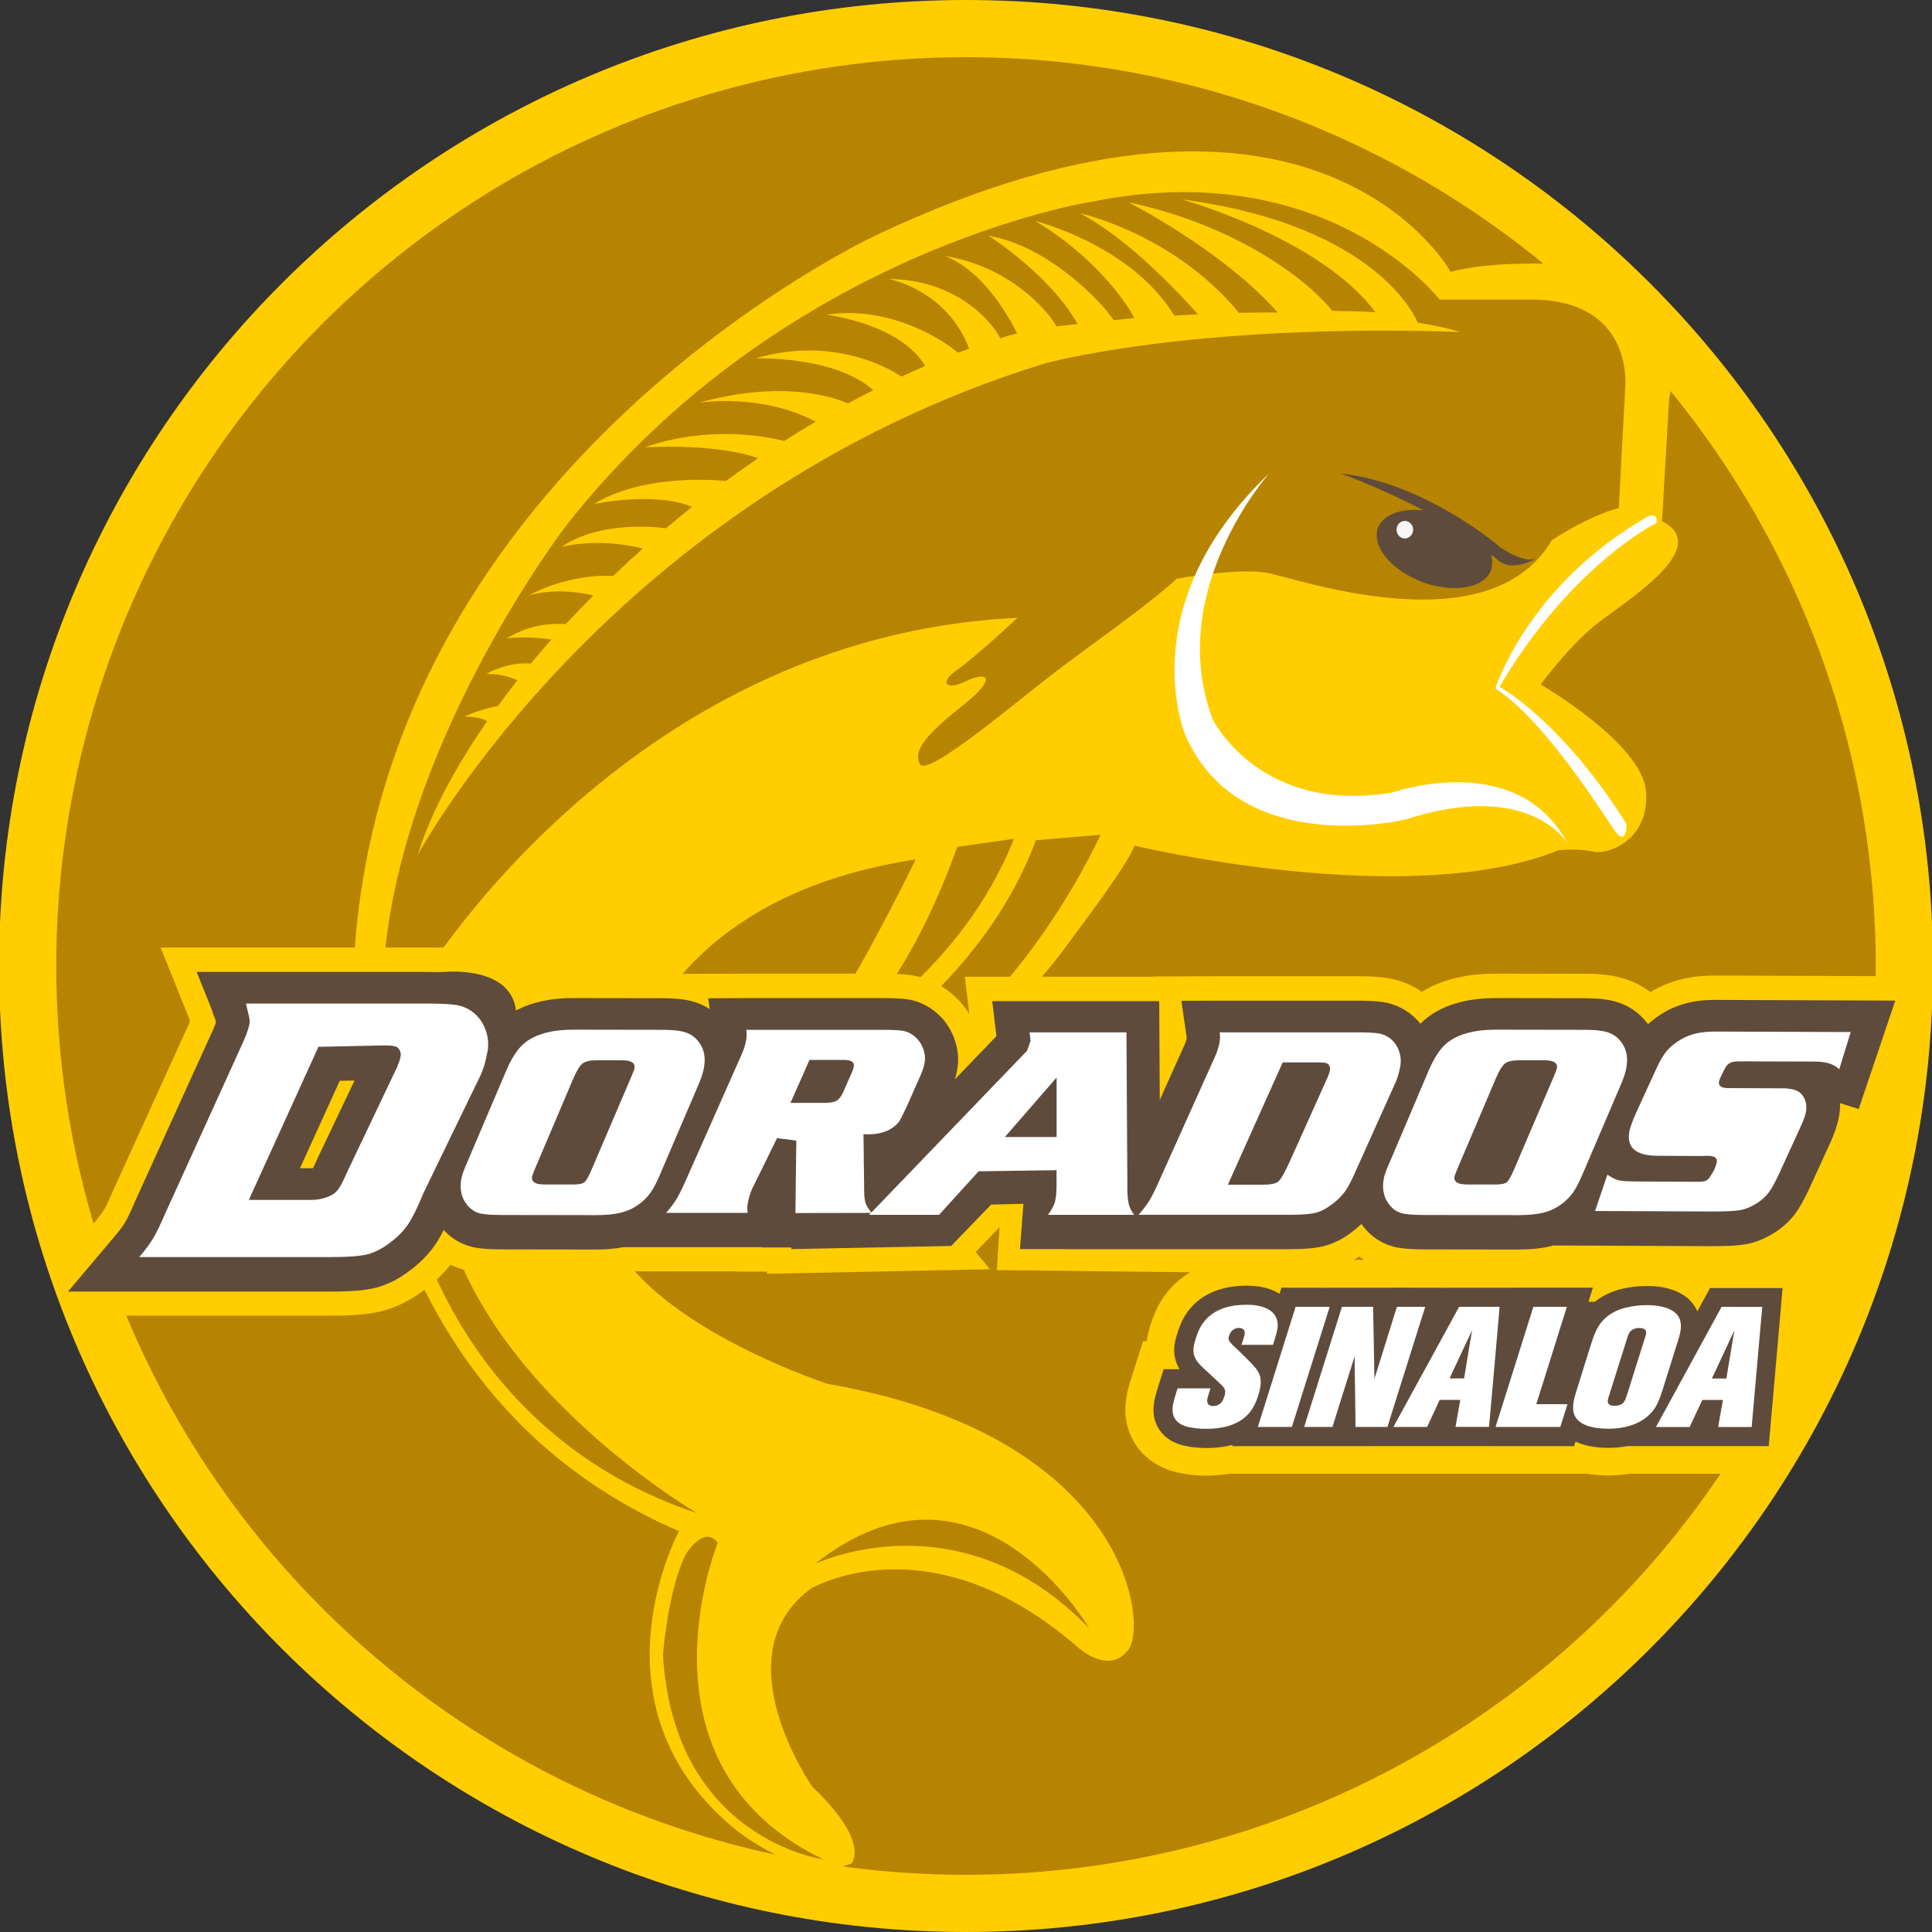 <?xml version="1.0" encoding="UTF-8"?>
<svg id="Layer_1" data-name="Layer 1" xmlns="http://www.w3.org/2000/svg" width="480" height="480" viewBox="0 0 480 480">
  <rect x="0" y="0" width="480" height="480" fill="#333333" stroke="none"/>
  <path id="Path" d="m480.223,240c0,132.548-107.56,240-240.241,240S-.241,372.548-.241,240,107.319,0,240,0s240.241,107.452,240.241,240h-.017Z" style="fill: #ffcd00;"/>
  <ellipse id="Oval" cx="240" cy="240" rx="226.02" ry="225.793" style="fill: #b68400;"/>
  <path id="Path-2" data-name="Path" d="m360.425,67.559s-33.501-60.907-142.955-9.031c0,0-120.929,56.201-129.378,177.686,0,0-8.032,105.889,80.596,144.202,0,0-23.574,43.523,14.169,74.228,0,0,16.95,13.755,28.737,8.267,0,0,4.711-5.245-9.718-18.93,0,0-22.878-32.547-.487-49.254,0,0,29.398-17.645,66.41,14.537,0,0,7.754,7.155,12.604.521,4.85-6.634-.643-53.109-74.755-65.961,0,0-57.718-18.722-56.136-47.899,1.599-29.177,14.255-72.613,77.988-82.408,0,0-18.028,37.322-29.85,50.852-11.822,13.547,32.979,19.243,69.313-32.095,0,0,13.838-18.236,14.864-22.195,0,0,67.818,16.325,105.282,1.198,0,0,4.537-.625,8.623.295,4.085.92,14.29-3.213,13.195-15.11-1.113-11.897-26.147-26.398-26.147-26.398,0,0,6.641-9.118,13.491-14.71,6.832-5.575,29.763-19.139,16.655-25.877l1.756-30.323s7.58-30.15-22.009-33.189c0,0-19.401-1.806-32.284,1.563l.035.035Z" style="fill: #ffcd00;"/>
  <path id="Path-3" data-name="Path" d="m257.367,208.756l16.064-1.355s-25.677,56.774-64.776,63.547c0,0,1.165-5.193,8.084-10.803,6.902-5.61,29.919-22.682,40.646-51.39h-.017Z" style="fill: #b68400;"/>
  <path id="Path-4" data-name="Path" d="m251.909,208.391l-14.117,2.015s-10.726,32.581-28.076,47.222c0,0,29.015-16.1,42.21-49.237h-.017Z" style="fill: #b68400;"/>
  <path id="Path-5" data-name="Path" d="m411.571,129.925s-21.157,10.351-39.011,40.692c0,0,15.351,8.319,31.571,34.127,0,0,.017,5.332-2.625,2.067-1.93-2.397-17.263-27.684-29.989-35.76,0,0,7.91-25.565,37.986-42.811,0,0,2.451-.973,2.051,1.702l.017-.017Z" style="fill: #fff;"/>
  <path id="Path-6" data-name="Path" d="m95.636,266.225l7.371-20.146s51.111-87.914,149.77-92.586c0,0-10.17,9.587-14.986,12.921-4.816,3.334-2.451,5.193,2.208,2.831s8.588-1.424-.765,5.992c-9.353,7.399-12.447,11.341-10.674,14.623,1.791,3.282,23.748-15.318,33.048-22.473,9.301-7.155,22.479-16.1,30.736-23.602,0,0,15.125-2.744,22.235-1.511,7.11,1.216,55.301,18.601,70.965-8.059,0,0,9.023-6.044,16.637-8.006l1.565-29.177s2.955-22.803-23.765-22.595h-22.322s-27.711-36.089-86.298-24.349c0,0-76.719,11.775-130.716,80.515,0,0-48.695,63.443-45.496,124.02,0,0-4.642,9.587.469,11.601h.017Z" style="fill: #b68400;"/>
  <path id="Path-7" data-name="Path" d="m173.138,375.917s-62.151-36.402-64.272-86.003l-5.859,12.643s11.856,53.926,70.13,73.377v-.017Z" style="fill: #b68400;"/>
  <path id="Path-8" data-name="Path" d="m202.484,388.543s35.952-17.315,68.114,15.995c0,0-27.816-47.951-68.114-15.995h0Z" style="fill: #b68400;"/>
  <path id="Path-9" data-name="Path" d="m178.319,383.298s-22.444,55.246,26.251,78.657c0,0-37.186-4.967-39.863-50.869,0,0,1.304-16.655,5.841-25.2,0,0,4.468-7.086,7.771-2.57v-.017Z" style="fill: #b68400;"/>
  <path id="Path-10" data-name="Path" d="m349.02,128.744c-1.478,0-2.677,1.268-2.677,2.848s1.2,2.848,2.677,2.848,2.695-1.268,2.695-2.848-1.2-2.848-2.695-2.848Z" style="fill: #f5f6f6;"/>
  <path id="Shape" d="m353.697,126.782c-.4-.052-.8-.052-1.2-.087-2.869-.156-5.389.313-7.267,1.355-1.426.799-2.503,1.876-2.955,3.3-1.234,3.838,2.138,8.597,7.788,11.706h0c1.147.625,2.347,1.216,3.668,1.685,2.451.868,4.85,1.285,7.076,1.355h.017c4.833.139,8.692-1.511,9.701-4.672.087-.278.087-.591.122-.886.122-.886.104-1.824-.191-2.761l1.13.886c.313.33.643.608.974.834,2.051,1.407,4.537,1.077,6.415.434,1.599-.538,2.729-1.268,2.729-1.268-.504.278-1.095.382-1.738.365-1.234-.035-2.695-.538-4.19-1.268-.991-.486-1.999-1.077-2.973-1.702-.539-.504-1.582-1.372-3.042-2.466-.017,0-.035-.035-.07-.052-.782-.591-1.721-1.268-2.747-1.98,0,0-.035-.017-.052-.035-.122-.087-.243-.174-.383-.261,0,0-.035-.035-.052-.035-1.617-1.111-3.477-2.31-5.546-3.526h0c-1.165-.695-2.382-1.372-3.651-2.049-6.884-3.682-15.351-7.086-24.113-8.006,0,0,9.353,3.352,20.062,8.909.156.07.295.156.452.243l.035-.017Zm-4.676,6.999c-1.13,0-2.051-.973-2.051-2.188s.921-2.171,2.051-2.171,2.069.973,2.069,2.171-.921,2.188-2.069,2.188Z" style="fill: #5f4b3c;"/>
  <path id="Path-11" data-name="Path" d="m352.184,80.081s-9.075-24.002-58.656-30.567c0,0,34.474,9.552,48.225,28.1-3.912-.382-5.685-.191-10.796-.4-4.033-5.349-20.775-20.546-50.607-26.972,0,0,23.47,11.949,37.082,27.388-3.494,0-5.65,0-9.596.104-16.29-19.729-39.568-24.766-39.568-24.766,12.117,6.304,25.208,20.424,29.38,25.131-2.382.122-3.338.156-5.876.33-10.674-17.576-34.578-23.533-34.578-23.533,13.786,8.18,22.253,19.399,24.617,24.123-2.034.174-2.99.33-5.111.538-3.373-5.054-16.429-18.444-31.084-20.997,0,0,15.177,9.639,22.113,21.935-2.608.278-2.556.261-5.285.591-2.086-4.064-11.978-15.075-27.851-17.506,0,0,9.579,2.414,18.115,19.243-1.565.417-1.912.486-4.19,1.216-1.912-3.821-10.553-14.554-27.729-14.727,0,0,14.447,2.623,19.992,17.315-1.356.486-1.286.434-2.782,1.025-2.851-2.588-16.533-11.966-32.666-9.448,0,0,18.219,2.102,24.53,12.73-1.895.816-3.859,1.685-5.894,2.623-3.425-2.258-17.228-10.091-36.282-4.516,0,0,19.662-.729,29.276,7.902-2.051,1.025-4.155,2.119-6.293,3.282-4.051-1.754-16.637-5.818-37.099-.156,0,0,15.368-2.536,29.085,4.689-2.556,1.511-5.181,3.109-7.841,4.811-4.468-1.146-18.671-3.977-34.631,1.563,0,0,17.576-1.111,28.163,2.709-2.625,1.789-5.285,3.664-7.98,5.644-5.511-.486-21.522-1.164-32.823,5.749,0,0,14.968-3.23,24.408.695-2.138,1.702-4.311,3.474-6.467,5.314-4.329-.538-16.968-1.476-25.99,4.637,0,0,8.727-2.449,20.218.4-2.451,2.188-4.902,4.446-7.354,6.808-3.129-.174-11.596-.087-21.227,4.932,0,0,6.572-2.397,16.272-.07-2.277,2.292-4.572,4.672-6.867,7.121-2.521-.226-8.536-.243-14.69,3.543,0,0,5.042-.712,11.144.295-1.2,1.337-2.973,3.369-5.094,5.94-6.224-.434-11.074,2.588-11.074,2.588,3.581.017,6.085.781,7.719,1.58-1.53,1.945-3.147,4.081-4.816,6.374-4.364.781-8.327,2.623-8.327,2.623,3.529.156,5.024.695,5.615,1.198-6.728,9.691-13.612,21.501-17.228,33.172,0,0,47.739-88.817,155.751-122.075,0,0,35.813-10.056,103.179-7.833,0,0-3.303-1.164-10.553-2.345l.017-.052Z" style="fill: #ffcd00;"/>
  <path id="Path-12" data-name="Path" d="m315.311,117.629s-26.025,29.264-14.03,61.064c0,0,11.578,23.706,44.575,18.218,0,0,31.049-11.046,43.618,12.643,0,0-9.249-15.943-40.072-6.009,0,0-41.289,10.143-54.867-20.806,0,0-13.856-32.112,20.775-65.11h0Z" style="fill: #fff;"/>
  <path id="Shape-2" data-name="Shape" d="m479.302,242.57l-53.111-.208h-.174c-2.816,0-5.337.261-7.702.799-2.677.608-5.25,1.598-7.684,2.97l-.122.07c-.157.087-.313.191-.469.278-2.225-1.702-4.781-2.918-7.632-3.647-2.399-.608-5.163-.903-8.692-.903l-22.218-.035c-6.293,0-11.787,1.164-16.324,3.439-.661.33-1.304.695-1.93,1.077-2.521-1.737-5.337-2.883-8.414-3.404-1.93-.33-4.346-.469-8.066-.469h-33.761l-16.446.07v.052h-46.852l1.113,9.239c-1.356-2.188-3.077-4.064-5.128-5.627-2.625-2.015-5.546-3.317-8.71-3.89-1.304-.226-3.251-.486-7.736-.486h-33.831l-16.463.07v.139c-1.304-.122-2.764-.191-4.381-.191l-22.218-.035c-3.894,0-7.476.452-10.726,1.32-3.477-5.054-10.083-7.902-18.88-7.902-1.147,0-2.017.052-2.451.087l-1.999.035c-.852,0-1.791-.017-2.851-.017H39.901l7.076,17.61c.07.278.157.538.226.781l-19.21,42.255-.104.243c-1.182,2.761-1.808,3.908-2.034,4.272-.191.313-.765,1.216-2.156,2.848l-9.179,10.855c2.069,4.047,3.79,8.267,5.181,12.609h62.585c5.511,0,9.318-.33,12.361-1.077,3.772-.92,7.493-2.779,11.005-5.505,2.451-1.858,4.555-3.908,6.276-6.079,1.304.625,2.66,1.111,4.085,1.442,2.208.521,4.902.747,8.71.747l23.33.035c2.66,0,5.042-.191,7.267-.573h27.781v.07h7.458v.538l55.405-1.129-3.564-4.272,5.928-6.183-.661,10.646,5.859.104h2.191l39.968.452c-2.764,1.667-4.642,3.612-5.789,5.071-1.721,2.171-2.99,4.672-4.016,7.885-.296.955-.748,2.397-.991,4.186h-.921l-2.955,9.344c-.835,2.675-2.104,6.721-.974,11.48,1.547,6.356,6.676,10.855,13.734,12.036,2.764.521,5.094.521,6.067.521,1.912,0,3.755-.156,5.528-.469h88.889c1.651.278,3.425.434,5.285.434s3.546-.139,5.233-.434h36.352c1.617-2.258,3.338-4.429,5.198-6.513l2.729-31.174,5.146-1.598,15.09-50.001-1.86.521,11.752-34.856.122.052Zm-142.973,70.442c.469-.261.939-.521,1.391-.834.383.295.782.556,1.2.834h-2.59Z" style="fill: #ffcd00;"/>
  <path id="Path-13" data-name="Path" d="m424.853,319.994l-3.164,5.801c-.104-.243-.209-.469-.33-.695-1.825-3.421-5.841-5.401-11.37-5.592h-1.008c-1.443,0-2.816.122-4.259.365l-.765.122s-.122.017-.174.035l-.661.139c-1.825.434-3.46,1.077-4.868,1.876-.73.417-1.391.868-2.034,1.389h-1.565l1.095-3.508h-15.907l-21.887.017h0l-8.779-.017h0l-21.018.017h0l-9.788-.017-.469,1.511c-1.773-1.111-4.346-2.015-8.084-2.015h-.104c-7.945,0-12.187,3.317-14.342,6.079-1.2,1.511-2.069,3.265-2.834,5.662-.626,1.98-1.669,5.297.504,9.014h-3.929l-1.426,4.498c-.695,2.188-1.53,4.898-.852,7.798.417,1.737,2.051,5.835,8.206,6.86,2.173.417,4.051.417,4.868.417,1.878,0,4.103-.191,6.311-.799l-.104.347h22.844l22.774-.017h0l39.342.017.365-1.146c1.93.92,4.555,1.563,8.153,1.563,1.617,0,3.164-.139,4.607-.434h35.239l3.442-39.268h-18.115l.087-.017Z" style="fill: #5f4b3c;"/>
  <g id="Group">
    <path id="Path-14" data-name="Path" d="m312.164,340.106c-.104-.122-.226-.243-.348-.365-.4-.469-.8-.92-1.234-1.355l-.643-.643-2.486-2.449c-.974-.973-1.756-1.546-2.017-2.119-.035-.052-.07-.104-.104-.156-.139-.382-.122-.677.017-1.146.174-.556.765-1.945,2.469-1.945.852,0,1.443.382,1.426,1.233.017.347,0,.382-.174.973l-.261.851-.365,1.129h7.823l.452-1.442c.609-1.945.835-3.039.678-4.186-.052-.347-.139-.66-.261-.938-.226-.556-.521-.973-.661-1.146-1.947-2.275-5.928-2.24-6.78-2.24-3.425,0-7.841.712-10.605,4.272-.695.886-1.356,2.032-2.017,4.133-.817,2.588-1.147,4.481,1.652,7.103l4.068,3.769c1.234,1.146,1.686,1.667,1.582,2.605-.017.226-.052.469-.157.781-.4,1.268-.782,1.824-1.547,2.206-.4.208-.817.295-1.2.295-1.617,0-1.773-1.059-1.356-2.414l.626-1.98h-8.171l-.365,1.146c-.574,1.858-1.147,3.682-.765,5.28.643,2.657,3.616,3.161,4.416,3.3,1.756.33,3.321.33,4.033.33,3.181,0,7.615-.677,10.327-3.769,1.234-1.389,1.93-3.039,2.399-4.568,1.2-3.804.435-5.28-.521-6.548h.07Z" style="fill: #fff;"/>
    <polygon id="Path-15" data-name="Path" points="324.507 343.267 329.48 327.462 329.48 327.445 330.349 324.683 321.882 324.683 320.978 327.584 315.902 343.735 315.902 343.753 312.547 354.382 312.547 354.382 312.512 354.521 320.961 354.521 321.309 353.461 321.309 353.444 324.49 343.284 324.507 343.267" style="fill: #fff;"/>
    <polygon id="Path-16" data-name="Path" points="347.386 345.958 347.977 344.1 347.977 344.083 348.777 341.565 350.255 336.858 352.497 329.72 354.096 324.683 348.412 324.683 348.394 324.683 347.056 324.683 341.91 341.182 341.91 341.2 341.475 342.554 341.145 324.683 341.145 324.683 341.127 324.683 333.391 324.683 331.566 330.536 331.548 330.536 329.966 335.607 329.062 338.456 325.777 348.894 325.777 348.911 324.455 353.114 324.455 353.131 324.021 354.521 331.044 354.521 331.722 352.35 331.722 352.35 334.556 343.319 334.573 343.301 336.242 337.952 336.242 337.952 336.538 337.014 336.555 338.595 336.677 346.584 336.677 346.618 336.747 351.811 336.747 351.811 336.781 354.521 344.709 354.521 345.856 350.856 345.856 350.839 347.386 345.976 347.386 345.958" style="fill: #fff;"/>
    <path id="Shape-3" data-name="Shape" d="m368.335,324.683h-5.824l-4.607,8.423-4.242,7.746-5.32,9.726h0l-2.156,3.942h8.38l2.243-4.828h0l.869-1.893h5.128l-.226,1.268h0l-.939,5.297v.139h8.31l.087-1.025h0l.469-5.262h0l.452-5.123.469-5.262h0l1.147-13.165h-4.242v.017Zm-7.528,17.784h-.678l.417-.868,2.608-5.592,2.573-5.505-1.982,11.966h-2.938Z" style="fill: #fff;"/>
    <polygon id="Path-17" data-name="Path" points="382.277 346.983 383.894 341.86 385.772 335.868 387.945 328.921 387.962 328.904 389.283 324.683 386.328 324.683 382.382 324.683 382.382 324.683 380.956 324.683 377.027 337.188 377.027 337.188 373.654 347.904 373.654 347.904 371.951 353.288 371.951 353.288 371.568 354.521 387.649 354.521 388.588 351.551 389.44 348.859 381.686 348.859 382.277 346.983" style="fill: #fff;"/>
    <path id="Shape-4" data-name="Shape" d="m413.048,345.351l3.581-11.41c.574-1.806,1.2-3.664.921-5.367-.07-.469-.209-.886-.4-1.25-1.373-2.588-5.494-3.005-7.319-3.057h-.869c-1.478,0-2.712.156-3.842.365h0c-.278.052-.591.104-.869.174h-.035c-1.478.347-2.677.834-3.599,1.372-1.043.608-1.843,1.285-2.486,2.015h0c-1.512,1.702-2.191,3.734-2.886,5.922l-1.964,6.252v.035l-.209.643h0l-1.339,4.307c-.07.226-.139.434-.209.66-.521,1.737-.939,3.474-.539,5.054.017.087.07.156.087.243.695,2.119,3.321,3.647,8.588,3.647,2.869,0,6.311-.556,9.11-2.623.261-.191.487-.382.713-.591h0c1.547-1.355,2.364-2.953,2.973-4.654.209-.573.4-1.146.574-1.737h.017Zm-8.971,1.615c-.278.886-.678,2.292-2.903,2.292s-1.773-1.389-1.495-2.24l.313-.99,2.66-8.441,1.339-4.255h0l.365-1.146c.209-.66.521-1.563,1.512-1.98h0c.365-.156.782-.261,1.339-.261,2.208,0,1.86,1.233,1.547,2.206l-1.86,5.905-2.625,8.354-.191.591v-.035Z" style="fill: #fff;"/>
    <path id="Shape-5" data-name="Shape" d="m430.103,324.683h-2.382l-2.921,5.349h0l-5.598,10.264-3.842,7.034-2.59,4.741h0l-1.356,2.466h8.38l.782-1.685h0l.904-1.928.035-.07,1.426-3.039h5.111l-1.182,6.721h8.327l2.625-29.837h-7.684l-.035-.017Zm-1.06,17.107l-.122.695h-3.599l4.224-9.066,1.356-2.9-1.878,11.271h.017Z" style="fill: #fff;"/>
  </g>
  <path id="Shape-6" data-name="Shape" d="m470.888,248.597l-44.679-.174h-.174c-2.364,0-4.433.208-6.363.643-2.104.486-4.138,1.268-6.015,2.327l-.087.052c-1.565.903-2.921,1.928-4.12,3.022-.556-.747-1.165-1.459-1.877-2.119-1.825-1.754-4.068-2.97-6.676-3.63-1.895-.486-4.19-.712-7.197-.712l-22.218-.035c-5.337,0-9.927.955-13.612,2.813-1.86.92-3.529,2.119-4.972,3.578-.765-.955-1.634-1.824-2.643-2.588l-.087-.07c-1.877-1.389-4.016-2.31-6.363-2.709-1.547-.261-3.738-.382-7.058-.382h-33.744l-9.492.035,1.339,9.274c-.122.556-.278,1.042-.487,1.511l-6.224,13.859-.139-24.558h-41.48l1.043,8.684-10.327,10.733c.226-.747.417-1.494.556-2.24.521-2.761.226-5.54-.852-8.267-1.06-2.675-2.729-4.88-4.937-6.548-1.86-1.424-3.912-2.345-6.12-2.744-.974-.174-2.625-.382-6.658-.382h-33.796l-9.492.052.4,2.675c-1.373-.886-2.886-1.546-4.572-1.98-1.895-.486-4.19-.712-7.215-.712l-22.218-.035c-5.337,0-9.927.955-13.612,2.813-.174.087-.348.191-.521.278-1.356-11.237-17.628-9.587-17.628-9.587l-2.33.035c-.835-.017-1.773-.035-2.834-.035h-56.553l3.929,9.778c.139.851.591,1.511.8,2.379.035.122.052.243.087.365-.139.382-.33.92-.591,1.528l-19.541,43.002-.07.174c-1.217,2.831-1.964,4.29-2.399,5.002-.4.677-1.2,1.858-2.747,3.664l-11.422,13.512h65.384c4.937,0,8.414-.278,10.918-.903,2.938-.712,5.894-2.206,8.779-4.429,2.608-1.98,4.729-4.186,6.293-6.53.626-.938,1.286-2.084,1.964-3.439.122.122.226.261.348.382,1.878,1.91,4.224,3.248,6.798,3.856,1.738.399,4.016.591,7.354.591l23.33.035h0c2.556,0,4.763-.191,6.728-.573h30.945l3.546-.017v.07h7.336v.417l39.69-.781,9.927-10.281,8.032-.191-.869,11.254h11.439v.017h55.458c3.738,0,6.415-.226,8.414-.712,2.434-.591,4.868-1.789,7.162-3.543.852-.643,1.634-1.32,2.364-2.015.452.643.974,1.285,1.53,1.876,1.878,1.91,4.224,3.248,6.798,3.856,1.738.399,4.016.591,7.354.591l23.33.035c3.112,0,5.754-.278,8.032-.834.191-.052.383-.122.574-.174l39.446.174h.052c4.051,0,6.658-.156,8.432-.486,2.277-.399,4.572-1.32,6.884-2.744,2.121-1.32,3.912-2.935,5.302-4.793,1.165-1.563,2.312-3.63,3.633-6.495l5.215-11.376c.974-2.154,1.478-3.856,1.86-5.28.278-.99.643-3.664.435-4.359l4.676,1.442,9.075-26.902.017-.017Zm-392.028,39.25l-.122.278c-.435.99-.73,1.65-.956,2.084-.122,0-.243.035-.383.035h-2.869l9.875-21.727,3.686-.07-9.249,19.434.017-.035Z" style="fill: #5f4b3c;"/>
  <g id="Group-2" data-name="Group">
    <path id="Shape-7" data-name="Shape" d="m121.123,261.379c.33-1.962.157-3.856-.539-5.662-.678-1.806-1.756-3.248-3.251-4.359-1.182-.868-2.503-1.424-3.981-1.667-1.46-.243-4.103-.365-7.928-.365h-44.297c.191,1.198.835,3.282.904,4.186.104,1.094-.782,3.474-1.443,4.984l-19.575,43.071c-1.113,2.623-2.086,4.602-2.886,5.974-.817,1.372-1.982,2.97-3.529,4.776h47.687c4.155,0,7.145-.226,8.988-.677,1.825-.452,3.738-1.442,5.72-2.97,1.912-1.442,3.39-2.97,4.45-4.568,1.078-1.598,2.33-4.186,3.79-7.746l14.273-29.438c.695-1.633,1.234-3.474,1.565-5.54h.052Zm-21.627,1.198c-.087.591-.383,1.424-.835,2.536l-12.343,25.93c-1.512,3.474-2.225,4.568-3.077,5.297-.869.729-3.06,1.772-5.789,1.772h-15.629l17.298-38.035,16.29-.347c1.791,0,2.886.156,3.303.469.695.573.974,1.389.8,2.397l-.017-.017Z" style="fill: #fff;"/>
    <path id="Shape-8" data-name="Shape" d="m280.089,294.343l-.226-37.861h-24.078l.261,2.102-.869,2.466-38.681,40.206c-.695-.851-1.165-1.615-1.408-2.258-.243-.677-.365-1.633-.383-2.848l-.174-14.363c.469.035.869.035,1.147.035,2.625,0,4.763-.625,6.415-1.893.609-.469,1.078-.938,1.373-1.407.295-.469.921-1.719,1.86-3.717l3.425-7.729c.452-1.025.765-2.015.956-2.97.226-1.233.087-2.466-.417-3.734-.504-1.268-1.269-2.292-2.295-3.074-.817-.625-1.669-1.025-2.59-1.181-.921-.174-2.643-.261-5.198-.261h-33.796c.122.868.122,1.667,0,2.397-.243,1.32-.609,2.518-1.095,3.595l-14.064,31.713c-.835,1.893-1.565,3.334-2.173,4.342-.609,1.007-1.478,2.136-2.59,3.439h20.271c-.122-.868-.122-1.667.017-2.397.243-1.285.609-2.483,1.095-3.595l6.189-12.591,4.781.625-.226,17.993,18.776-.035-.452.486h17.367l9.822-10.82,19.367-.278v3.526c0,1.633-.104,2.987-.313,4.012-.209,1.007-.817,2.206-1.825,3.56h21.418c-.678-.886-1.147-1.824-1.373-2.813-.226-.99-.348-2.553-.33-4.654l.017-.017Zm-67.992-29.264c-.07.4-.243.903-.521,1.528l-1.999,4.533c-.521,1.181-1.095,1.945-1.704,2.31-.609.365-1.634.556-3.06.556h-8.414l4.711-10.664h8.675c1.773,0,2.538.573,2.33,1.737h-.017Zm50.416,2.623v14.78h-12.847l12.847-14.78Z" style="fill: #fff;"/>
    <path id="Shape-9" data-name="Shape" d="m347.856,265.148c.278-1.424.174-2.779-.295-4.064-.452-1.303-1.217-2.345-2.26-3.143-.835-.625-1.773-1.025-2.834-1.198-1.06-.174-2.955-.261-5.702-.261h-33.744c.122.868.122,1.667-.017,2.397-.243,1.303-.609,2.501-1.113,3.578l-14.203,31.609c-.852,1.876-1.565,3.317-2.191,4.307-.609.99-1.478,2.136-2.608,3.439h37.429c2.99,0,5.146-.156,6.467-.486,1.321-.313,2.712-1.025,4.172-2.136,1.391-1.042,2.486-2.136,3.286-3.282.8-1.146,1.756-3.022,2.851-5.575l9.527-21.188c.539-1.164.939-2.501,1.217-3.977l.017-.017Zm-17.454.868c-.087.417-.296,1.025-.643,1.824l-9.527,21.188c-1.147,2.501-2.034,4.012-2.66,4.533-.626.521-1.93.781-3.912.781h-8.605l13.63-30.393h8.814c1.286,0,2.069.104,2.364.33.504.417.678.99.539,1.719v.017Z" style="fill: #fff;"/>
    <path id="Shape-10" data-name="Shape" d="m404.078,265.183c.521-2.987-.209-5.401-2.156-7.26-.8-.764-1.808-1.303-3.007-1.598-1.2-.313-2.938-.469-5.198-.469l-22.131-.035c-4.085,0-7.406.643-9.979,1.945-1.426.712-2.66,1.702-3.668,2.953-1.008,1.25-1.999,2.97-2.955,5.176l-9.614,22.63c-.887,1.962-1.426,3.421-1.599,4.411-.487,2.813.157,5.123,1.912,6.947.782.816,1.721,1.337,2.799,1.598,1.06.243,2.903.382,5.494.382l23.244.035c2.451,0,4.503-.191,6.137-.591s3.112-1.077,4.416-2.015c1.182-.851,2.173-1.806,2.938-2.866.765-1.059,1.565-2.553,2.382-4.481l9.701-22.682c.661-1.598,1.095-2.953,1.286-4.047v-.035Zm-17.28.208c-.052.33-.209.781-.469,1.355-.104.278-.278.677-.504,1.216l-9.544,22.317c-.817,1.91-1.443,3.057-1.912,3.439-.452.382-1.426.573-2.903.573h-6.554c-1.286,0-2.173-.122-2.643-.33-.748-.347-1.043-.903-.904-1.685.035-.208.313-.938.852-2.188l9.457-22.248c.817-1.893,1.565-3.091,2.26-3.63.695-.521,1.86-.799,3.494-.781h6.363c2.243,0,3.251.677,3.025,1.962h-.017Z" style="fill: #fff;"/>
    <path id="Shape-11" data-name="Shape" d="m174.911,265.183c.521-2.987-.209-5.401-2.156-7.26-.8-.764-1.808-1.303-3.008-1.598-1.2-.313-2.938-.469-5.198-.469l-22.131-.035c-4.085,0-7.406.643-9.979,1.945-1.426.712-2.66,1.702-3.668,2.953-1.008,1.25-1.999,2.97-2.955,5.176l-9.631,22.63c-.887,1.962-1.408,3.421-1.582,4.411-.487,2.813.157,5.123,1.912,6.947.8.816,1.721,1.337,2.799,1.598,1.06.243,2.903.382,5.494.382l23.244.035c2.469,0,4.503-.191,6.137-.591,1.634-.4,3.112-1.077,4.416-2.015,1.2-.851,2.173-1.806,2.938-2.866.765-1.059,1.565-2.553,2.382-4.481l9.701-22.682c.678-1.598,1.095-2.953,1.286-4.047v-.035Zm-17.28.208c-.052.33-.209.781-.469,1.355-.122.278-.278.677-.504,1.216l-9.544,22.317c-.817,1.91-1.443,3.057-1.912,3.439-.452.382-1.426.573-2.903.573h-6.554c-1.286,0-2.173-.122-2.643-.33-.748-.347-1.043-.903-.904-1.685.035-.208.313-.938.835-2.188l9.457-22.248c.817-1.893,1.565-3.091,2.26-3.63.695-.521,1.86-.799,3.494-.781h6.363c2.243,0,3.251.677,3.025,1.962h0Z" style="fill: #fff;"/>
    <path id="Path-18" data-name="Path" d="m426.192,256.291c-1.791,0-3.338.139-4.676.434-1.339.295-2.59.781-3.79,1.459-1.495.868-2.677,1.824-3.564,2.848-.887,1.042-1.756,2.518-2.625,4.429l-4.729,10.299c-1.078,2.362-1.738,4.099-1.964,5.21-.835,4.099,1.512,6.165,7.006,6.183l10.657.052,1.791-.035c1.704,0,2.434.538,2.225,1.615-.209,1.077-.748,2.24-1.617,3.508-.365.591-.765.955-1.182,1.111-.417.156-1.217.226-2.399.208l-14.395-.07c-2.312,0-3.877-.104-4.711-.295-.834-.191-1.791-.66-2.869-1.407l-3.06,9.031,29.085.122c3.425,0,5.772-.122,7.024-.347,1.252-.226,2.573-.764,3.981-1.633,1.252-.781,2.277-1.702,3.06-2.744s1.686-2.709,2.729-5.002l5.198-11.358c.695-1.528,1.13-2.692,1.286-3.508.365-1.806,0-3.352-1.13-4.62-.8-.92-2.382-1.389-4.729-1.389l-13.386-.052c-1.773,0-2.538-.556-2.312-1.65.07-.33.313-.955.765-1.893.452-.938.782-1.563.991-1.858.4-.504.835-.834,1.321-1.007.469-.174,1.234-.261,2.295-.243l18.063.052c1.617,0,2.886.139,3.825.434.939.278,1.808.764,2.608,1.476l2.834-9.239-33.622-.122h.017Z" style="fill: #fff;"/>
  </g>
</svg>